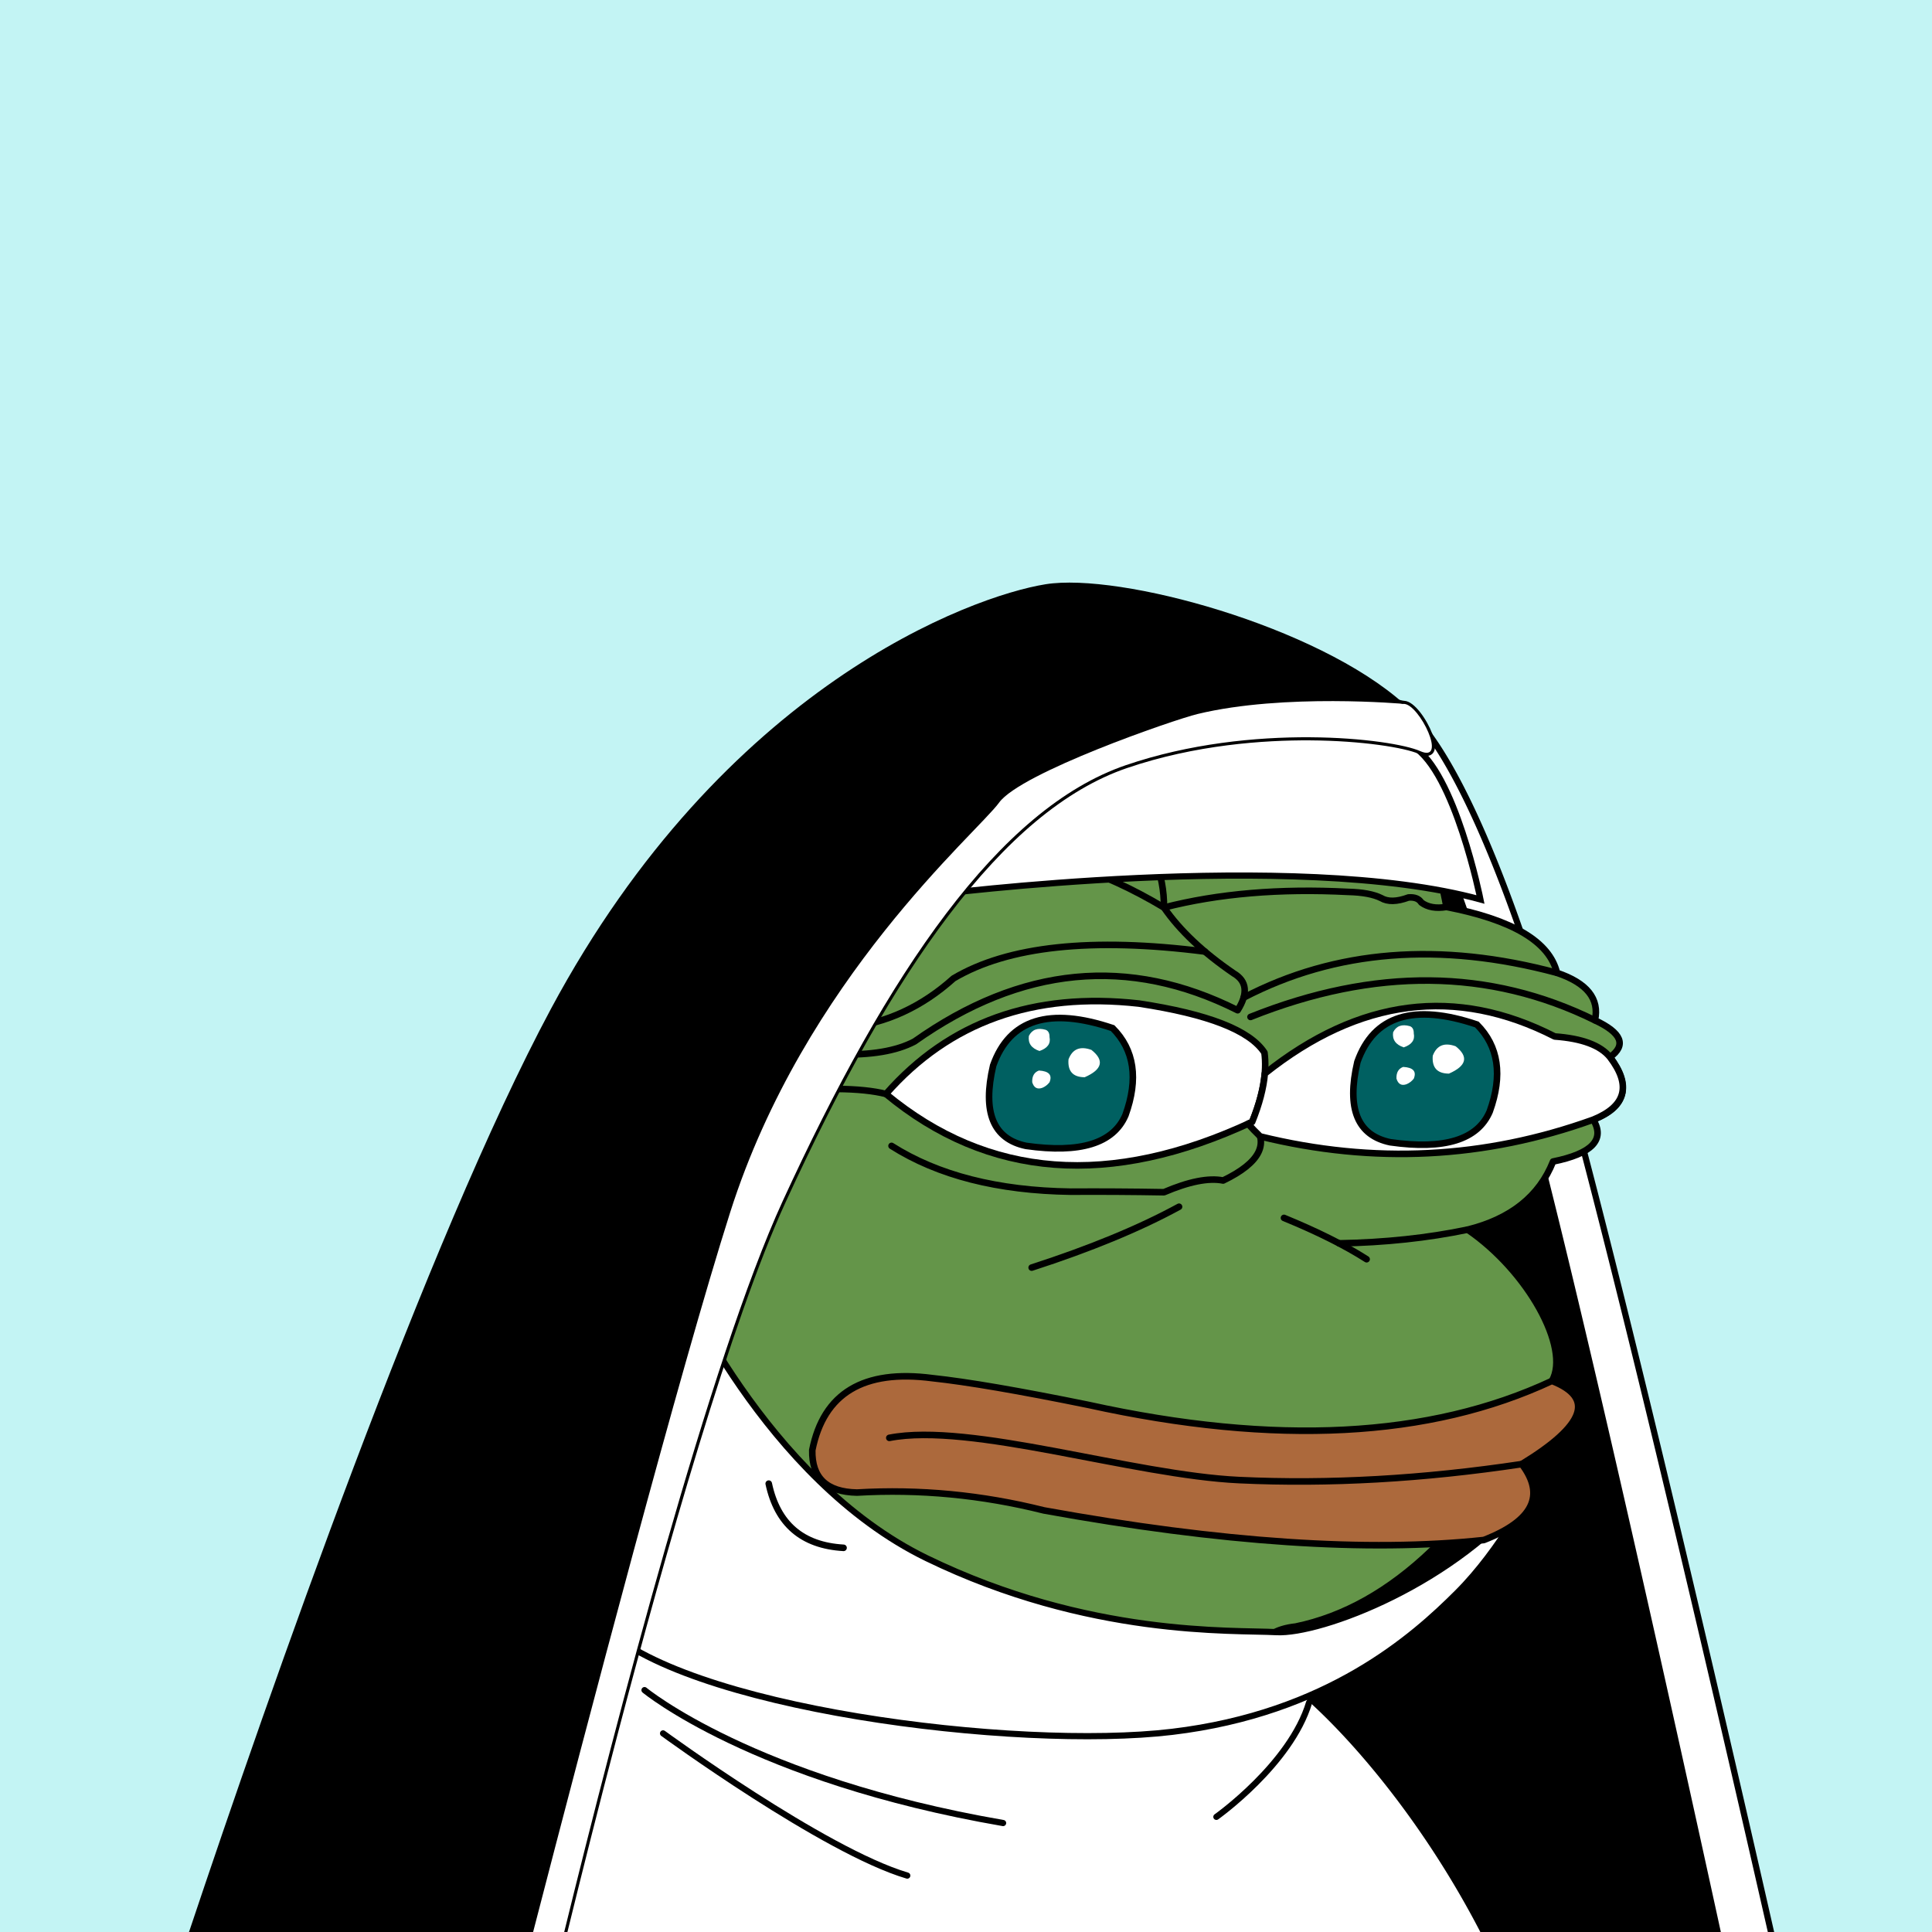 <svg xmlns="http://www.w3.org/2000/svg" xmlns:xlink="http://www.w3.org/1999/xlink" viewBox="0 0 2500 2500"><g><path style="fill-rule:evenodd;clip-rule:evenodd;fill:#c3f4f4;" d="M0 0h25e2v25e2H0z"/><path d="M1964.05 1278.48c-84-287.94-156.22-367.63-156.22-367.63-186.21-127.68-629.62 49.7-653.62 73.69s-12 257.95-6 275.94 138 647.87 192 785.84c29.94 76.51 185.32 284 317.81 453.67H2259.7C2185.06 2175 2027.15 1494.82 1964.05 1278.48z"/><path d="M1971.83 1218.13c-1e2-292-164-307.28-164-307.28-20 .72-36 27.28-4 63.28s64 120 140 348c56.52 169.56 206 843.53 278.85 1177.88h69C2214.74 2161.43 2047.49 1439.05 1971.83 1218.13z" style="fill: #fff;fill-rule: evenodd;isolation: isolate"/><path d="M1947.63 1320.86c-75.17-225.51-107.74-312.2-140.81-349.39-11.27-12.68-17.21-25.19-17.21-35.72a23.86 23.86.0 0 1 1.85-9.45 18.58 18.58.0 0 1 15.89-11.38c2.84 1.12 18.24 8.53 43.4 44.78 25.53 36.79 66.61 111.71 117.3 259.72 75.07 219.2 242.35 941.33 319.5 1280.58h8.2c-77-338.65-244.83-1063.27-320.13-1283.17C1876 926.09 1811.46 907.6 1808.76 907l-.53-.13h-.54a26.53 26.53.0 0 0-23.58 16.3c-6.38 14.93-.28 34.48 16.74 53.63 32.59 36.67 67.73 132.21 139.19 346.61 56.06 168.19 205.47 841.71 278.53 1176.61h8.19C2153.81 2165.59 2003.9 1489.67 1947.63 1320.86z" style="fill-rule: evenodd"/><path style="fill-rule:evenodd;clip-rule:evenodd;fill:#649549;stroke:#000000;stroke-width:8.504;stroke-linecap:round;stroke-linejoin:round;stroke-miterlimit:2.613;" d="M867.603 1293.527c135.408-338.495 331.41-420.844 588.004-247.048 241.577-117.709 380.271-75.33 416.082 127.137 85.736 16.593 133.412 45.005 143.028 85.238 38.849 13.16 55.222 33.628 49.121 61.401 34.595 16.186 41.096 32.078 19.504 47.676 27.655 37.786 20.431 64.754-21.671 80.905 15.662 25.919-1.675 43.978-52.01 54.177-17.8 44.837-54.641 74.213-110.522 88.128 78.07 53.384 133.361 153.359 109.076 195.761-96.726 186.205-207.247 292.151-331.565 317.84-25.241 2.762-41.134 12.394-47.676 28.895-84.606 9.871-201.87 13.723-351.791 11.557-265.722-14.316-452.573-58.139-560.555-131.47C551.93 1890.923 644.393 1306.53 867.603 1293.527z"/><path style="fill-rule:evenodd;clip-rule:evenodd;fill:#649549;stroke:#000000;stroke-width:8.504;stroke-linecap:round;stroke-linejoin:round;stroke-miterlimit:2.613;" d="M1602.782 2136.4l.003.001c-29.47 61.966-189.929 58.995-254.948 60.108-259.599 4.447-472.17-48.054-637.709-157.502-.339-9.494 1.828-17.921 6.501-25.282 107.982 73.33 294.833 117.153 560.555 131.47C1412.208 2147.146 1520.737 2144.214 1602.782 2136.4z"/><path style="fill-rule:evenodd;clip-rule:evenodd;fill:none;stroke:#000000;stroke-width:8.504;stroke-linecap:round;stroke-linejoin:round;stroke-miterlimit:2.613;" d="M867.603 1293.527c-6.666 40.876-12.204 79.643-16.615 116.301"/><path style="fill-rule:evenodd;clip-rule:evenodd;fill:none;stroke:#000000;stroke-width:8.504;stroke-linecap:round;stroke-linejoin:round;stroke-miterlimit:2.613;" d="M1525.676 1561.525c-51.268 27.946-114.836 54.192-190.704 78.737"/><path style="fill-rule:evenodd;clip-rule:evenodd;fill:none;stroke:#000000;stroke-width:8.504;stroke-linecap:round;stroke-linejoin:round;stroke-miterlimit:2.613;" d="M1661.48 1575.972c43.172 17.706 78.809 35.524 106.91 53.455"/><path style="fill-rule:evenodd;clip-rule:evenodd;fill:none;stroke:#000000;stroke-width:8.504;stroke-linecap:round;stroke-linejoin:round;stroke-miterlimit:2.613;" d="M1899.139 1591.141c-51.724 10.804-107.176 16.714-166.355 17.731"/><path style="fill-rule:evenodd;clip-rule:evenodd;fill:none;stroke:#000000;stroke-width:8.504;stroke-linecap:round;stroke-linejoin:round;stroke-miterlimit:2.613;" d="M1153.659 1482.787c60.118 38.148 137.411 57.893 231.879 59.234 39.01-.234 79.221.007 120.635.722 32.19-13.808 57.713-18.865 76.571-15.17 48.169-23.217 60.691-48.499 37.562-75.848"/><path style="fill-rule:evenodd;clip-rule:evenodd;fill:none;stroke:#000000;stroke-width:8.504;stroke-linecap:round;stroke-linejoin:round;stroke-miterlimit:2.613;" d="M1455.607 1046.479c34.191 41.927 51.047 84.546 50.566 127.858-162.616-97.202-306.126-95.756-430.529 4.334"/><path style="fill-rule:evenodd;clip-rule:evenodd;fill:none;stroke:#000000;stroke-width:8.504;stroke-linecap:round;stroke-linejoin:round;stroke-miterlimit:2.613;" d="M1871.688 1173.615c-13.481 2.256-24.317.329-32.506-5.78-3.124-4.977-8.661-7.145-16.614-6.501-15.036 5.566-26.834 5.807-35.396.723-9.792-4.853-23.998-7.501-42.619-7.946-88.686-4.572-168.146 2.17-238.38 20.226 20.481 29.685 50.58 58.098 90.295 85.239 17.034 9.995 18.72 25.887 5.057 47.676-140.781-70.757-280.197-57.274-418.249 40.452-23.248 12.323-56.235 17.861-98.964 16.615-20.681-3.351-31.758 4.112-33.229 22.393-.159 13.995 10.436 21.459 31.784 22.394 26.147.214 47.337 2.38 63.568 6.501"/><path style="fill-rule:evenodd;clip-rule:evenodd;fill:none;stroke:#000000;stroke-width:8.504;stroke-linecap:round;stroke-linejoin:round;stroke-miterlimit:2.613;" d="M1559.124 1231.308c-146.388-18.638-254.816-7.048-325.282 34.77-40.94 36.795-86.93 57.984-137.972 63.568"/><path style="fill-rule:evenodd;clip-rule:evenodd;fill:none;stroke:#000000;stroke-width:8.504;stroke-linecap:round;stroke-linejoin:round;stroke-miterlimit:2.613;" d="M1609.225 1290.928c119.034-61.942 254.197-72.633 405.492-32.075"/><path style="fill-rule:evenodd;clip-rule:evenodd;fill:none;stroke:#000000;stroke-width:8.504;stroke-linecap:round;stroke-linejoin:round;stroke-miterlimit:2.613;" d="M1618.139 1315.921c160.721-64.233 309.287-62.788 445.699 4.334"/><path style="fill-rule:evenodd;clip-rule:evenodd;fill:#FFFFFF;stroke:#000000;stroke-width:8.504;stroke-linecap:round;stroke-linejoin:round;stroke-miterlimit:2.613;" d="M1620.306 1451.725c-183.453 85.64-341.41 73.601-473.87-36.118 81.906-93.234 190.983-132.241 327.231-117.023 89.674 13.565 143.851 34.754 162.532 63.568C1639.566 1387.294 1634.269 1417.151 1620.306 1451.725z"/><path style="fill-rule:evenodd;clip-rule:evenodd;fill:#FFFFFF;stroke:#000000;stroke-width:8.504;stroke-linecap:round;stroke-linejoin:round;stroke-miterlimit:2.613;" d="M1630.669 1470.517c-6.027-5.755-11.21-11.219-15.568-16.401 1.734-.795 3.466-1.58 5.204-2.392 9.248-22.898 14.693-43.727 16.338-62.487h.002c122.337-97.366 247.398-113.377 375.182-48.035 35.336 2.547 59.174 11.457 71.514 26.728 27.951 36.626 20.728 63.594-21.671 80.905C1921.202 1499.447 1777.535 1506.674 1630.669 1470.517z"/><path style="fill-rule:evenodd;clip-rule:evenodd;fill:#006061;stroke:#000000;stroke-width:8.504;stroke-miterlimit:10;" d="M1456.328 1443.056c16.978-47.016 11.439-84.579-16.614-112.689-81.824-27.566-133.352-11.433-154.586 48.399-14.148 60.477.06 95.151 42.62 104.02C1397.808 1492.729 1440.667 1479.486 1456.328 1443.056z"/><path style="fill-rule:evenodd;clip-rule:evenodd;fill:#FFFFFF;" d="M1358.088 1341.926c.079-4.984-1.606-8.115-5.057-9.391-10.363-2.927-17.587-.278-21.671 7.947-1.294 9.487 3.281 15.989 13.725 19.504C1355.514 1356.377 1359.848 1350.357 1358.088 1341.926z"/><path style="fill-rule:evenodd;clip-rule:evenodd;fill:#FFFFFF;" d="M1348.697 1407.661c3.692-1.507 6.822-3.914 9.391-7.224 3.804-9.394-.771-14.451-13.725-15.17-6.118 2.252-9.007 7.309-8.668 15.17C1337.875 1407.539 1342.209 1409.947 1348.697 1407.661z"/><path style="fill-rule:evenodd;clip-rule:evenodd;fill:#FFFFFF;" d="M1403.597 1393.936c22.864-10.049 25.753-21.848 8.668-35.396-14.656-5.277-24.529-1.183-29.618 12.281C1381.388 1386.17 1388.371 1393.875 1403.597 1393.936z"/><path style="fill-rule:evenodd;clip-rule:evenodd;fill:#006061;stroke:#000000;stroke-width:8.504;stroke-miterlimit:10;" d="M1927.663 1438.375c16.977-47.016 11.44-84.579-16.614-112.689-81.824-27.566-133.352-11.433-154.586 48.399-14.147 60.477.06 95.151 42.62 104.02C1869.142 1488.047 1912.002 1474.804 1927.663 1438.375z"/><path style="fill-rule:evenodd;clip-rule:evenodd;fill:#FFFFFF;" d="M1829.422 1337.244c.079-4.984-1.605-8.115-5.057-9.391-10.363-2.927-17.587-.278-21.671 7.947-1.295 9.487 3.281 15.989 13.725 19.504C1826.848 1351.695 1831.182 1345.675 1829.422 1337.244z"/><path style="fill-rule:evenodd;clip-rule:evenodd;fill:#FFFFFF;" d="M1820.031 1402.98c3.692-1.507 6.822-3.914 9.391-7.224 3.805-9.394-.771-14.451-13.725-15.17-6.118 2.252-9.007 7.309-8.668 15.17C1809.21 1402.858 1813.544 1405.265 1820.031 1402.98z"/><path style="fill-rule:evenodd;clip-rule:evenodd;fill:#FFFFFF;" d="M1874.931 1389.255c22.864-10.049 25.753-21.848 8.668-35.396-14.656-5.277-24.529-1.183-29.617 12.281C1852.723 1381.489 1859.706 1389.194 1874.931 1389.255z"/><path d="M1640.59 2155.93l-5.78-15.17-26.19 2.76h0c-29.47 62-189.93 59-254.95 60.11q-389.4 6.67-637.71-157.5C588.17 2062.55 365.12 2298.42 307.8 25e2H1920.19C1829.32 2323.71 1704.29 2192.23 1640.59 2155.93z" style="fill: #fff;fill-rule: evenodd"/><path d="M875.27 1650.41s114 263.95 323.94 365.93S1594.69 2109 1651.69 2112s234-63 330-186c0 0-39 78-96 135s-168 156-369 180-636.06-30-741.07-141S794.92 1629.83 875.27 1650.41z" style="fill: #fff;stroke: #000;stroke-width: 8px"/><path d="M1207.65 1157.93s468-60 708.07 6c0 0-33-165-87-198s-246-57-393 12S1207.65 1157.93 1207.65 1157.93z" style="fill: #fff;stroke: #000;stroke-width: 8px;fill-rule: evenodd"/><g><path d="M1012.83 1554.13c136-296 280-508 444-564s344.88-34.21 380.88-18.21-.88-60.34-20.88-61.07-208-84.72-476 79.28-432 536-536 856c-62.9 193.53-111.16 467.53-139.49 653.88h64.75C797 2227.47 919.17 1758 1012.83 1554.13z" style="fill: #fff;fill-rule: evenodd;isolation: isolate"/><path d="M685.79 2396.74c26.44-159.52 69.21-384.32 122.85-549.38 63.12-194.22 130.56-353.12 206.17-485.76 46.08-80.84 95.49-151.81 146.86-210.92 56.92-65.51 117.91-118.38 181.26-157.15 99.44-60.85 199.38-94.51 297-1e2 78.68-4.45 134.23 10.55 160.93 17.76 8 2.17 12.87 3.48 15.79 3.58 7.55.27 22.21 19.08 29.06 37.27 4.29 11.39 3.27 16.44 2.13 17.51-.81.76-3.53.86-8.54-1.37-34.65-15.4-216-39.23-383.8 18.08-40.42 13.8-81 37.64-120.71 70.84-37.79 31.63-76 72.85-113.68 122.53-69.55 91.79-138.88 213.71-211.95 372.75-70.37 153.17-157 458.49-217.23 687.65C767 2335 744.42 2424.92 726 25e2h8.24c18.35-74.67 40.77-163.87 65.49-257.88 60.18-228.85 146.63-533.69 216.76-686.33 72.82-158.5 141.86-279.94 211.05-371.25 37.28-49.2 75.11-90 112.44-121.22 38.92-32.57 78.68-55.92 118.16-69.41 88.87-30.35 178-36.27 237.12-35.89 66.79.43 122.41 9.36 140.84 17.55 7.73 3.44 13.54 3.39 17.28-.13 5.92-5.59 3.2-17.31-.13-26.15-6.58-17.48-22.84-42-36.25-42.44-2-.07-7.3-1.5-14-3.31-27.1-7.32-83.5-22.54-163.47-18-99 5.6-200.19 39.64-300.77 101.19-64 39.19-125.66 92.6-183.12 158.73-51.71 59.51-101.42 130.9-147.77 212.21C932 1490.76 864.32 1650.14 801 1844.89c-53.8 165.54-96.66 390.78-123.14 550.58-6.11 36.85-11.64 72-16.58 104.53h8.09C674.28 2467.84 679.76 2433.12 685.79 2396.74z" style="fill-rule: evenodd"/></g><path d="M1012.83 1554.13c136-296 280-508 444-564s344.88-34.21 380.88-18.21-.88-60.34-20.88-61.07-208-84.72-476 79.28-432 536-536 856c-62.9 193.53-111.16 467.53-139.49 653.88h64.75C797 2227.47 919.17 1758 1012.83 1554.13z" style="fill: #fff;isolation: isolate"/><path d="M834 2187s140 116 464 172" style="fill: none;stroke: #000;stroke-linecap: round;stroke-width: 8px"/><path d="M1574 2351s96-68 120-148" style="fill: none;stroke: #000;stroke-linecap: round;stroke-width: 8px"/><path d="M858 2243s208 152 316 184" style="fill: none;stroke: #000;stroke-linecap: round;stroke-width: 8px"/><path d="M944.83 1568.79c96-301.88 320-491.52 348-530.22s225.8-107.15 256.85-114.66c112-27.09 267.15-13.06 267.15-13.06-112-100.63-368-170.29-464-154.81s-416 131.59-640 549.57c-159.66 297.92-364 882.9-468.25 1194.39H689.85C760.68 2226.27 880.07 1772.46 944.83 1568.79z"/><path d="M1775.51 2275.06c-26.12-30.87-52.65-58.47-77-80.46a49.48 49.48.0 0 1-9.61 2.85c65 57.57 155.08 164.58 226.18 301.67h0l.42.88h9.56A1202 1202 0 0 0 1775.51 2275.06z"/><path style="fill-rule:evenodd;clip-rule:evenodd;fill:#AC693C;stroke:#000000;stroke-width:8.504;stroke-linecap:round;stroke-linejoin:round;stroke-miterlimit:2.613;" d="M1408.653 1817.963c-89.816-18.32-157.236-29.878-202.262-34.673-88.842-11.63-140.612 19.432-155.308 93.185-.759 35.818 18.504 54.118 57.789 54.9 81.009-4.737 161.673 2.968 241.992 23.115 229.51 41.612 419.25 54.374 569.222 38.286 63.522-24.771 79.896-57.518 49.12-98.242 81.821-49.944 94.824-85.821 39.008-107.632C1850.094 1860.848 1650.24 1871.201 1408.653 1817.963z"/><path style="fill-rule:evenodd;clip-rule:evenodd;fill:none;stroke:#000000;stroke-width:8.504;stroke-linecap:round;stroke-linejoin:round;stroke-miterlimit:2.613;" d="M1969.207 1894.534c-127.733 19.224-249.637 26.119-365.711 20.687-138.029-6.46-347.82-75.145-452.727-54.638"/><path style="fill-rule:evenodd;clip-rule:evenodd;fill:none;stroke:#000000;stroke-width:8.504;stroke-linecap:round;stroke-linejoin:round;stroke-miterlimit:2.613;" d="M994.739 1919.817c11.104 52.276 43.37 79.967 96.796 83.072"/></g></svg>